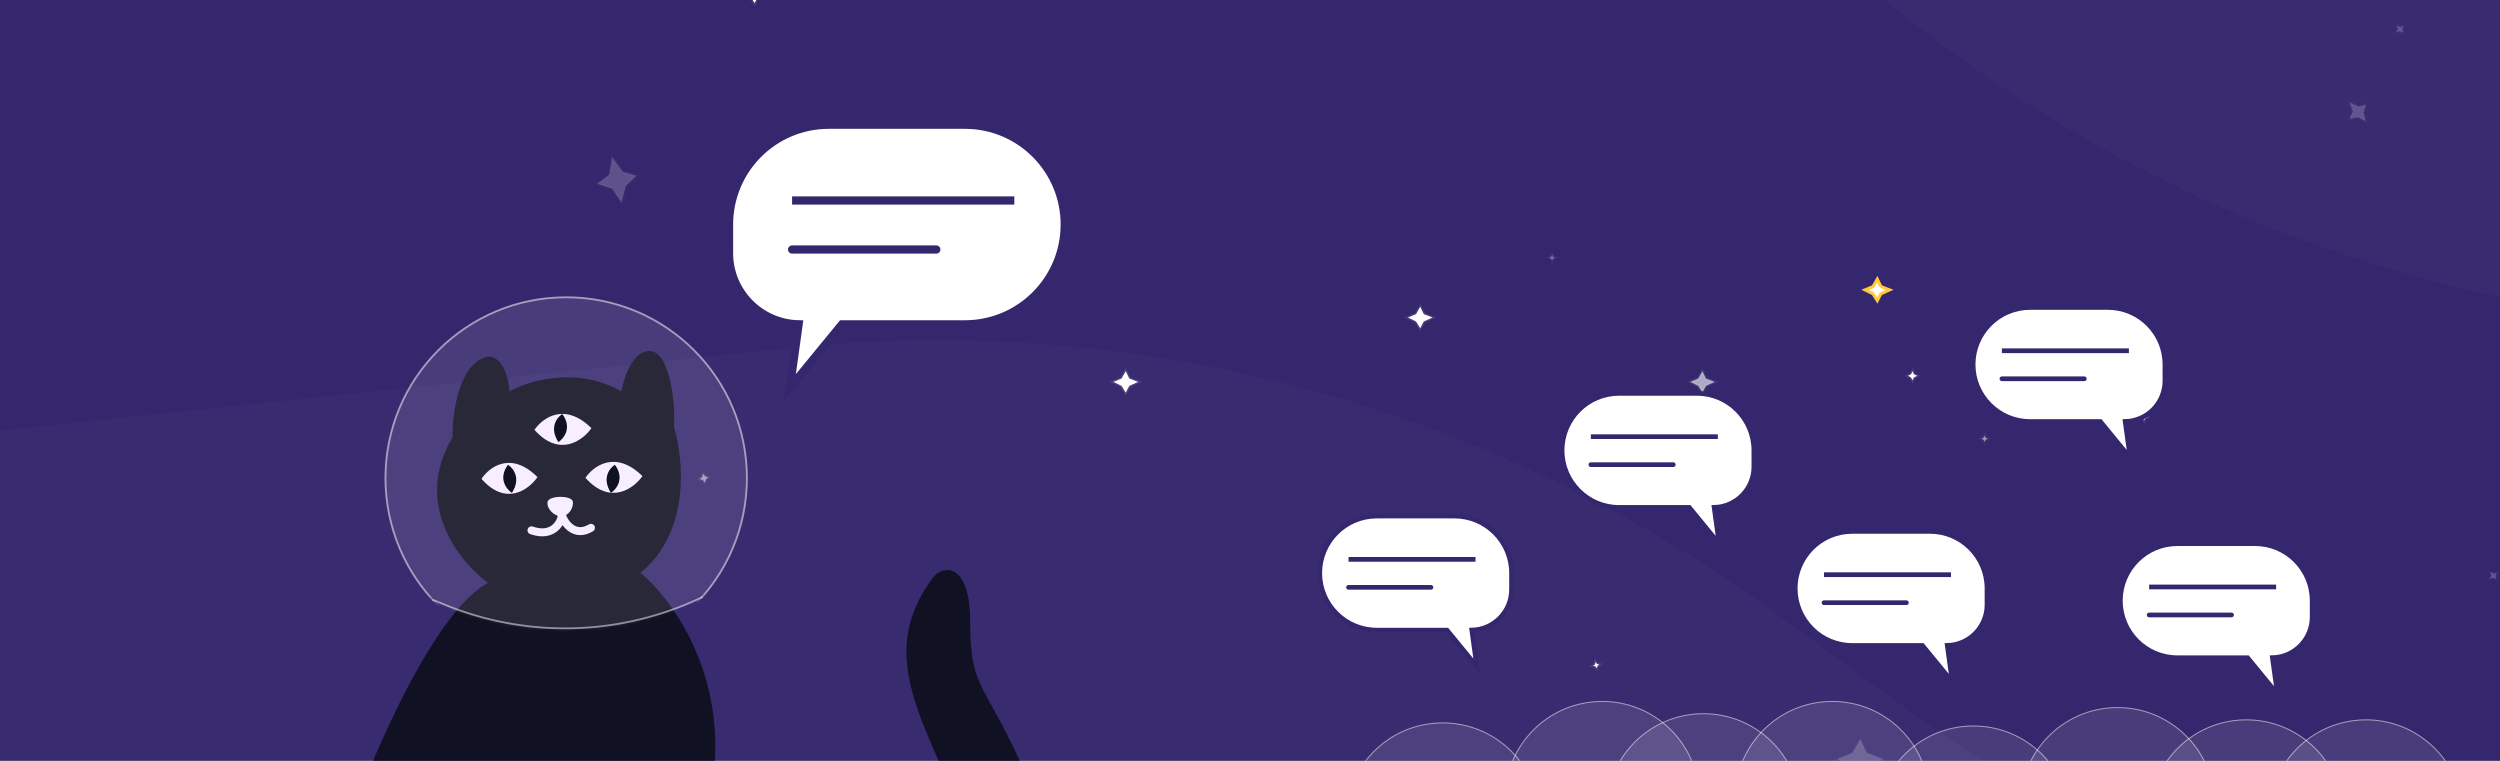 <svg xmlns="http://www.w3.org/2000/svg" width="815" height="248" fill="none"><rect width="100%" height="100%" fill="#808080" stroke="none"/><g clip-path="url(#a)"><path fill="#35276D" d="M0 0h815v248H0z"/><path fill="#fff" stroke="#fff" stroke-opacity=".1" d="M368.143 123.4 367 121l-1.371 2.4-2.629 1.1 2.629 1.3L367 128l1.143-2.2 2.857-1.3-2.857-1.1Zm-121-127L246-6l-1.371 2.4L242-2.5l2.629 1.3L246 1l1.143-2.2L250-2.5l-2.857-1.1Zm217 106L463 100l-1.371 2.4-2.629 1.1 2.629 1.3L463 107l1.143-2.2 2.857-1.3-2.857-1.1Zm235.143 33.286L699 135l-.343.686L698 136l.657.371.343.629.286-.629L700 136l-.714-.314Zm-179.298 80.927-.613.42.741.196.441.579.23-.719.546-.463-.674-.152-.509-.624-.162.763Z"/><path fill="#fff" stroke="#fff" stroke-opacity=".1" d="M647.286 142.686 647 142l-.343.686L646 143l.657.371.343.629.286-.629L648 143l-.714-.314Z" opacity=".5"/><path fill="#fff" stroke="#fff" stroke-opacity=".1" d="M506.286 83.686 506 83l-.343.686L505 84l.657.371L506 85l.286-.629L507 84l-.714-.314Z" opacity=".3"/><path fill="#fff" stroke="#fff" stroke-opacity=".1" d="M623.929 122.029 623.5 121l-.514 1.029-.986.471.986.557.514.943.429-.943L625 122.5l-1.071-.471Z"/><path fill="#fff" stroke="#fff" stroke-opacity=".1" d="m781.727 9.46-.501.996 1.115-.28 1 .44-.22-1.11.38-1.005-.994.29-1.121-.45.341 1.12Z" opacity=".2"/><path fill="#fff" stroke="#FFCB3C" d="M613.143 93.4 612 91l-1.371 2.4L608 94.5l2.629 1.3L612 98l1.143-2.2L616 94.5l-2.857-1.1Z"/><path fill="#fff" stroke="#fff" stroke-opacity=".1" d="m767.036 36.297-1.076 2.43 2.714-.523 2.547 1.277-.726-2.84.775-2.475-2.413.567-2.848-1.32 1.027 2.884Z" opacity=".2"/><path fill="#fff" stroke="#fff" stroke-opacity=".1" d="M556.143 123.4 555 121l-1.371 2.4-2.629 1.1 2.629 1.3L555 128l1.143-2.2 2.857-1.3-2.857-1.1Z" opacity=".6"/><path fill="#fff" stroke="#fff" stroke-opacity=".1" d="M608.592 245.457 606.449 241l-2.571 4.457-4.929 2.043 4.929 2.414 2.571 4.086 2.143-4.086 5.357-2.414-5.357-2.043ZM157.827 130.775l-3.928 3.005 4.887 1.61 3.004 4.41 1.36-5.317 3.477-3.349-4.437-1.267-3.454-4.753-.909 5.661ZM275.498-5.89l4.937.286-2.652-4.41.602-5.3-4.501 3.14-4.82.27 2.535 3.854-.484 5.856 4.383-3.696Zm-76.851 62.807-3.928 3.006 4.888 1.61 3.003 4.41 1.36-5.317 3.477-3.35-4.436-1.266-3.455-4.753-.909 5.66Z" opacity=".2"/><path fill="#fff" stroke="#fff" stroke-opacity=".1" d="m228.927 155.533-.92.629 1.112.294.662.87.345-1.079.818-.695-1.01-.228-.764-.936-.243 1.145Zm404.951 46.496-.429-1.029-.514 1.029-.986.471.986.557.514.943.429-.943 1.071-.557-1.071-.471Z" opacity=".5"/><path fill="#fff" stroke="#fff" stroke-opacity=".1" d="m812.176 187.636-.501.996 1.115-.28 1 .44-.219-1.111.38-1.004-.995.289-1.121-.45.341 1.12Z" opacity=".2"/><path fill="#fff" fill-opacity=".02" d="m206.27 248.962-251.026 9.093a36.902 36.902 0 0 0-14.784 3.684c-26.599 12.918-56.827-9.132-52.65-38.405l4.427-31.017c3.47-24.313 23.033-43.148 47.46-45.694l318.095-33.158a463.437 463.437 0 0 1 321.065 86.46l43.056 31.39a418.217 418.217 0 0 0 281.876 78.768l73.181-6.234c86.87-7.401 172.07 27.071 229.35 92.802l35.69 40.956c36.66 42.066 91.65 63.446 147.09 57.196l130.94-14.756c30.9-3.483 57.96 20.698 57.96 51.798 0 27.56-21.45 50.357-48.96 52.031l-170.61 10.378a233.757 233.757 0 0 1-143.19-38.383l-72.36-47.877a493.25 493.25 0 0 0-233.148-80.355L780.159 417.35a567.32 567.32 0 0 1-254.221-83.49 567.315 567.315 0 0 0-319.668-84.898Z"/><path fill="#fff" fill-opacity=".02" d="M196.276-192.77-2.549-180.18a33.188 33.188 0 0 0-19.38 7.821c-22.538 19.134-56.958 1.468-54.552-27.998l8.763-107.333c2.866-35.096 28.948-63.89 63.59-70.203l241.8-44.057c145.313-26.477 293.339 29.683 384.52 145.885l63.086 80.397c62.973 80.254 165.688 120.31 266.587 105.285 119.545-17.801 238.825 43.086 292.745 151.25l46.33 92.926c28.72 57.594 92.38 88.892 155.52 76.453l64.66-12.738c54.83-10.803 105.88 31.167 105.88 87.055 0 45.371-34.23 83.433-79.35 88.23l-108.8 11.57c-68.55 7.29-136.32-19.464-181.41-71.613l-69.76-80.695a414.35 414.35 0 0 0-256.472-139.417l-73.775-10.241A466.382 466.382 0 0 1 568.654-43.438c-95.279-103.351-232.09-158.216-372.378-149.332Z"/><path fill="#111124" d="M159.09 189.994c-26.063 14.074-58.438 109.35-59.09 124.173 17.365 3.447-7.978 59.088 14.184 54.36 9.751 17.241 52.994-13.115 57.327 6.218 28.278-11.598 61.207-6.218 135.488-6.218 4.668-1.248 17.755-7.558 32.742-22.805 18.733-19.059 8.633-61.249-5.05-92.688s-18.407-27.539-18.407-50.335c0-19.71-9.015-18.462-12.054-14.497-23.946 31.927 7.981 57.013 16.778 103.764 7.037 37.401-21.395 45.122-36.489 44.308.261-40.659-34.426-73.085-51.801-84.217 3.649-33.752-14.442-57.61-23.945-65.321 16.42-13.293 14.116-37.248 10.914-47.566.651-6.678-1.14-24.76-7.982-24.76-5.473 0-8.363 8.797-9.122 13.195-14.596-8.341-30.406-3.477-36.489 0-.218-3.802-1.922-11.403-7.004-11.403-9.513 2.085-11.673 18.463-11.566 26.389-13.031 21.763 2.281 40.668 11.566 47.403Z"/><mask id="b" width="150" height="120" x="105" y="86" maskUnits="userSpaceOnUse" style="mask-type:alpha"><path fill="#D9D9D9" stroke="#fff" stroke-width=".601" d="m224.353 196.433 3.503-1.533 26.449-6.913V87H105.83l3.306 107.9h30.957a100.869 100.869 0 0 0 84.26 1.533Z"/></mask><g mask="url(#b)"><circle cx="59.209" cy="59.209" r="59.209" fill="#fff" fill-opacity=".1" transform="matrix(-1 0 0 1 243.785 96.617)"/><circle cx="59.209" cy="59.209" r="58.909" stroke="#fff" stroke-opacity=".5" stroke-width=".601" transform="matrix(-1 0 0 1 243.785 96.617)"/></g><path stroke="#fff" stroke-opacity=".5" stroke-width=".601" d="M229.051 194.6a103.35 103.35 0 0 1-83.556 2.721l-4.507-1.82"/><path fill="#F7EEFF" d="M156.969 156.105c2.486-3.802 9.614-9.236 18.244-.56-2.746 3.988-10.24 9.682-18.244.56Z"/><path fill="#111124" d="M165.603 151.514c1.71 1.075 4.352 4.414 1.274 9.167-1.799-1.195-4.574-4.707-1.274-9.167Z"/><path fill="#F7EEFF" d="M190.855 155.777c2.529-3.802 9.784-9.236 18.571-.56-2.796 3.987-10.423 9.682-18.571.56Z"/><path fill="#111124" d="M200.445 151.512c-1.707 1.075-4.352 4.414-1.274 9.167 1.802-1.195 4.574-4.707 1.274-9.167Z"/><path fill="#F7EEFF" d="M174.234 140.146c2.529-3.802 9.784-9.236 18.57-.56-2.795 3.988-10.422 9.682-18.57.56Z"/><path fill="#111124" d="M183.308 134.965c-1.707 1.075-4.352 4.414-1.273 9.168 1.801-1.196 4.574-4.708 1.273-9.168Z"/><path fill="#F7EEFF" d="M186.794 163.73c0-2.345-8.082-2.336-8.307 0-.222 2.336 2.215 4.301 3.909 4.561 2.118.326 4.398-1.629 4.398-4.561Z"/><path stroke="#F7EEFF" stroke-linecap="round" stroke-width="2.606" d="M192.646 172.076c-5.212 3.127-8.47-1.304-9.448-3.91-.488 2.551-3.16 7.07-9.936 4.724"/><path fill="#fff" stroke="#35276D" stroke-width="2.674" d="M260.349 105.731c-12.575-.274-22.685-10.553-22.685-23.194V73.2c0-17.97 14.568-32.537 32.537-32.537h44.361c17.969 0 32.537 14.567 32.537 32.537s-14.567 32.537-32.537 32.537h-40.07l-14.005 17.071-3.008 3.665.65-4.697 2.22-16.045Z"/><path fill="#fff" d="M258.219 65.367h72.455-72.455Zm0 15.97h47.022Z"/><path stroke="#35276D" stroke-linecap="round" stroke-width="2.674" d="M258.219 81.337h47.022m-47.022-15.97h72.455-72.455Z"/><path fill="#fff" stroke="#35276D" stroke-width="1.528" d="M448.827 205.418h22.894l8.003 9.753 1.718 2.095-.371-2.684-1.268-9.168c7.185-.156 12.961-6.03 12.961-13.252v-5.335c0-10.267-8.323-18.591-18.591-18.591h-25.346c-10.268 0-18.591 8.323-18.591 18.591 0 10.267 8.323 18.591 18.591 18.591Z"/><path fill="#fff" d="M439.621 182.352h41.399-41.399Zm0 9.124h26.867Z"/><path stroke="#35276D" stroke-linecap="round" stroke-width="1.528" d="M439.621 191.476h26.867m-26.867-9.124h41.399-41.399Z"/><path fill="#fff" stroke="#35276D" stroke-width="1.528" d="M527.827 165.418h22.894l8.003 9.753 1.718 2.095-.371-2.684-1.268-9.168c7.185-.156 12.961-6.03 12.961-13.252v-5.335c0-10.267-8.323-18.591-18.591-18.591h-25.346c-10.268 0-18.591 8.323-18.591 18.591 0 10.267 8.323 18.591 18.591 18.591Z"/><path fill="#fff" d="M518.621 142.352h41.399-41.399Zm0 9.124h26.867Z"/><path stroke="#35276D" stroke-linecap="round" stroke-width="1.528" d="M518.621 151.476h26.867m-26.867-9.124h41.399-41.399Z"/><path fill="#fff" stroke="#35276D" stroke-width="1.528" d="M603.827 210.418h22.894l8.003 9.753 1.718 2.095-.371-2.684-1.268-9.168c7.185-.156 12.961-6.03 12.961-13.252v-5.335c0-10.267-8.323-18.591-18.591-18.591h-25.346c-10.268 0-18.591 8.323-18.591 18.591 0 10.267 8.323 18.591 18.591 18.591Z"/><path fill="#fff" d="M594.621 187.352h41.399-41.399Zm0 9.124h26.867Z"/><path stroke="#35276D" stroke-linecap="round" stroke-width="1.528" d="M594.621 196.476h26.867m-26.867-9.124h41.399-41.399Z"/><path fill="#fff" stroke="#35276D" stroke-width="1.528" d="M709.827 214.418h22.894l8.003 9.753 1.718 2.095-.371-2.684-1.268-9.168c7.185-.156 12.961-6.03 12.961-13.252v-5.335c0-10.267-8.323-18.591-18.591-18.591h-25.346c-10.268 0-18.591 8.323-18.591 18.591 0 10.267 8.323 18.591 18.591 18.591Z"/><path fill="#fff" d="M700.621 191.352h41.399-41.399Zm0 9.124h26.867Z"/><path stroke="#35276D" stroke-linecap="round" stroke-width="1.528" d="M700.621 200.476h26.867m-26.867-9.124h41.399-41.399Z"/><path fill="#fff" stroke="#35276D" stroke-width="1.528" d="M661.827 137.418h22.894l8.003 9.753 1.718 2.095-.371-2.684-1.268-9.168c7.185-.156 12.961-6.03 12.961-13.252v-5.335c0-10.267-8.323-18.591-18.591-18.591h-25.346c-10.268 0-18.591 8.323-18.591 18.591 0 10.267 8.323 18.591 18.591 18.591Z"/><path fill="#fff" d="M652.621 114.352h41.399-41.399Zm0 9.124h26.867Z"/><path stroke="#35276D" stroke-linecap="round" stroke-width="1.528" d="M652.621 123.476h26.867m-26.867-9.124h41.399-41.399Z"/><circle cx="470.32" cy="267.321" r="31.811" fill="#fff" fill-opacity=".1" transform="rotate(179.073 470.32 267.321)"/><circle cx="470.32" cy="267.321" r="31.649" stroke="#fff" stroke-opacity=".5" stroke-width=".323" transform="rotate(179.073 470.32 267.321)"/><circle cx="522.32" cy="260.321" r="31.811" fill="#fff" fill-opacity=".1" transform="rotate(179.073 522.32 260.321)"/><circle cx="522.32" cy="260.321" r="31.649" stroke="#fff" stroke-opacity=".5" stroke-width=".323" transform="rotate(179.073 522.32 260.321)"/><circle cx="555.32" cy="264.321" r="31.811" fill="#fff" fill-opacity=".1" transform="rotate(179.073 555.32 264.321)"/><circle cx="555.32" cy="264.321" r="31.649" stroke="#fff" stroke-opacity=".5" stroke-width=".323" transform="rotate(179.073 555.32 264.321)"/><circle cx="597.32" cy="260.321" r="31.811" fill="#fff" fill-opacity=".1" transform="rotate(179.073 597.32 260.321)"/><circle cx="597.32" cy="260.321" r="31.649" stroke="#fff" stroke-opacity=".5" stroke-width=".323" transform="rotate(179.073 597.32 260.321)"/><circle cx="643.32" cy="268.321" r="31.811" fill="#fff" fill-opacity=".1" transform="rotate(179.073 643.32 268.321)"/><circle cx="643.32" cy="268.321" r="31.649" stroke="#fff" stroke-opacity=".5" stroke-width=".323" transform="rotate(179.073 643.32 268.321)"/><circle cx="690.32" cy="262.321" r="31.811" fill="#fff" fill-opacity=".1" transform="rotate(179.073 690.32 262.321)"/><circle cx="690.32" cy="262.321" r="31.649" stroke="#fff" stroke-opacity=".5" stroke-width=".323" transform="rotate(179.073 690.32 262.321)"/><circle cx="732.32" cy="266.321" r="31.811" fill="#fff" fill-opacity=".1" transform="rotate(179.073 732.32 266.321)"/><circle cx="732.32" cy="266.321" r="31.649" stroke="#fff" stroke-opacity=".5" stroke-width=".323" transform="rotate(179.073 732.32 266.321)"/><circle cx="771.32" cy="266.321" r="31.811" fill="#fff" fill-opacity=".1" transform="rotate(179.073 771.32 266.321)"/><circle cx="771.32" cy="266.321" r="31.649" stroke="#fff" stroke-opacity=".5" stroke-width=".323" transform="rotate(179.073 771.32 266.321)"/></g><defs><clipPath id="a"><path fill="#fff" d="M0 0h815v248H0z"/></clipPath></defs></svg>
